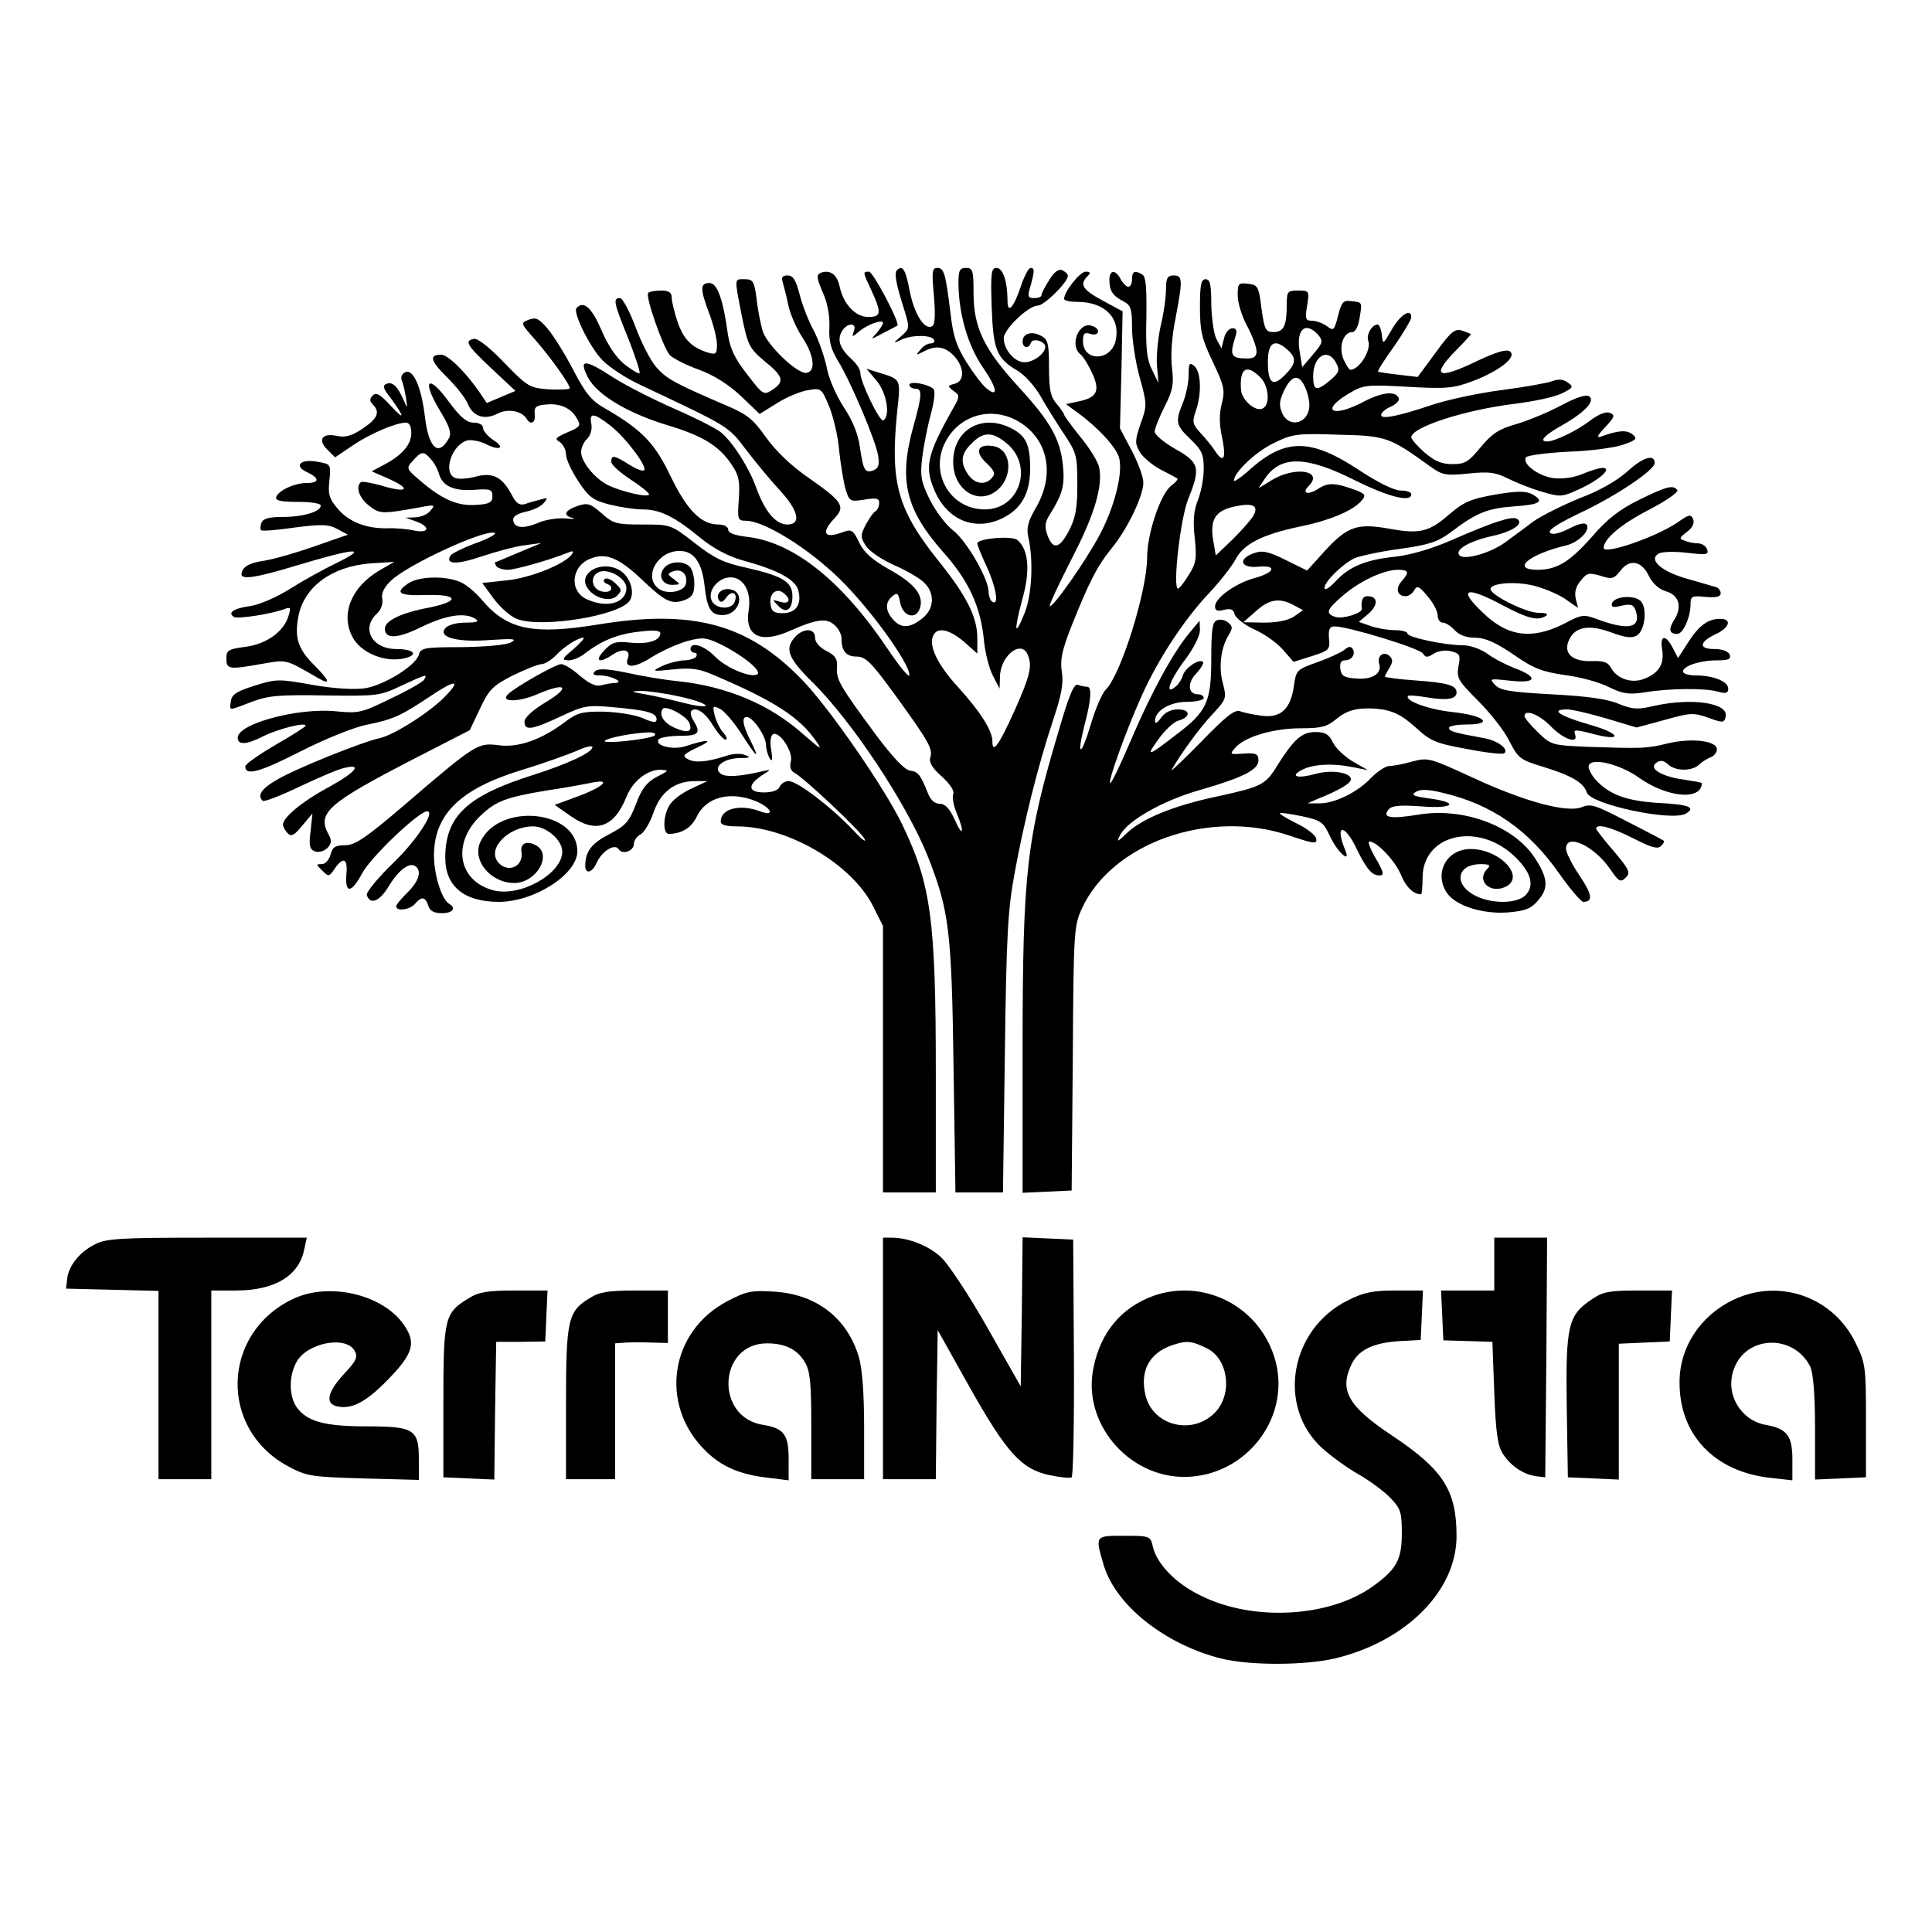 <?xml version="1.0" standalone="no"?>
<!DOCTYPE svg PUBLIC "-//W3C//DTD SVG 20010904//EN"
 "http://www.w3.org/TR/2001/REC-SVG-20010904/DTD/svg10.dtd">
<svg version="1.0" xmlns="http://www.w3.org/2000/svg"
 width="512pt" height="512pt" viewBox="0 0 512 512"
 preserveAspectRatio="xMidYMid meet">
<g transform="translate(0,512) scale(0.1,-0.1)"
fill="#000000" stroke="none">
<path d="M2377 4404 c-8 -8 -2 -38 20 -107 14 -46 14 -48 -9 -68 -22 -19 -22
-20 -1 -10 27 14 80 14 88 1 3 -5 0 -10 -8 -10 -8 0 -21 -7 -28 -17 -13 -15
-12 -15 8 -5 33 18 57 14 81 -11 28 -30 29 -67 2 -74 -19 -5 -20 -6 -3 -19 17
-12 17 -14 -1 -46 -70 -124 -77 -156 -48 -221 34 -76 106 -105 177 -71 51 24
75 66 75 132 0 64 -11 87 -50 107 -78 40 -154 -4 -154 -89 0 -72 63 -115 113
-78 48 36 43 113 -8 120 -40 6 -49 -15 -18 -44 22 -21 26 -29 16 -40 -17 -21
-46 -17 -63 8 -22 32 -20 55 9 83 31 32 56 31 93 0 72 -60 34 -175 -58 -175
-96 0 -151 104 -100 187 38 63 114 84 180 51 86 -44 109 -142 55 -234 -21 -36
-25 -53 -20 -77 14 -61 10 -151 -9 -200 -27 -68 -30 -52 -7 34 22 77 17 133
-13 158 -14 12 -106 4 -106 -9 0 -5 11 -32 25 -62 25 -54 33 -104 15 -93 -5 3
-10 15 -10 26 0 35 -59 137 -95 164 -19 15 -46 51 -61 81 -23 47 -26 62 -20
112 4 31 14 83 23 115 9 34 12 61 7 66 -15 14 -64 22 -64 11 0 -5 7 -10 15
-10 20 0 19 -16 -5 -102 -39 -142 -20 -219 82 -334 65 -73 96 -141 105 -226 3
-35 14 -79 24 -98 l18 -35 1 30 c0 57 57 102 74 59 12 -30 6 -54 -36 -149 -41
-90 -58 -114 -58 -80 0 29 -32 79 -91 144 -56 61 -81 114 -64 140 12 20 44 11
80 -20 l35 -31 0 41 c0 55 -28 111 -100 201 -111 138 -131 209 -113 393 10 98
14 90 -56 112 l-25 8 27 -32 c27 -32 37 -93 18 -105 -9 -6 -61 101 -61 126 0
8 -9 23 -21 34 -32 29 -41 51 -29 74 13 25 42 27 33 3 -6 -17 -5 -17 13 -2 22
19 64 34 64 23 0 -4 -8 -16 -17 -27 -17 -18 -17 -18 17 0 19 10 37 19 38 20 9
4 -64 143 -75 143 -17 0 -17 0 7 -51 27 -59 25 -69 -9 -69 -34 0 -66 34 -76
81 -7 32 -25 45 -50 36 -12 -5 -11 -13 5 -51 13 -28 19 -62 18 -93 -2 -37 4
-58 22 -88 34 -55 101 -213 107 -252 4 -24 1 -34 -11 -39 -24 -9 -28 -1 -37
60 -5 36 -19 71 -43 107 -20 31 -40 76 -45 105 -6 28 -21 72 -34 97 -14 25
-31 69 -38 97 -10 38 -17 50 -32 50 -13 0 -17 -5 -13 -17 3 -10 10 -37 15 -61
5 -24 21 -61 36 -84 32 -48 38 -91 13 -96 -24 -5 -105 73 -117 111 -5 18 -13
56 -16 85 -6 46 -9 52 -31 52 -29 0 -28 6 -8 -98 16 -78 20 -85 60 -119 50
-40 54 -54 21 -76 -23 -15 -25 -14 -67 41 -33 42 -45 68 -51 106 -13 94 -28
136 -49 136 -25 0 -25 -16 0 -82 11 -29 20 -66 20 -81 0 -25 -3 -27 -22 -22
-45 14 -66 35 -82 81 -9 26 -16 56 -16 66 0 13 -8 18 -28 18 -16 0 -31 -3 -34
-6 -9 -8 39 -144 57 -165 9 -9 44 -27 78 -39 40 -15 78 -39 111 -70 l49 -47
47 29 c25 16 62 31 81 34 35 6 36 5 56 -42 11 -27 24 -80 27 -119 4 -38 12
-85 17 -102 10 -32 12 -33 50 -27 31 5 39 4 39 -9 0 -9 -5 -19 -10 -22 -6 -3
-17 -20 -26 -36 -14 -28 -14 -33 1 -56 9 -14 42 -36 73 -50 31 -13 67 -34 80
-46 30 -28 29 -70 -4 -96 -33 -26 -56 -27 -77 -3 -21 23 -22 46 -2 62 13 11
16 8 21 -19 7 -34 40 -44 51 -15 13 34 -11 66 -77 103 -48 27 -70 46 -83 73
-16 34 -21 36 -43 28 -50 -19 -60 -3 -22 37 29 31 21 44 -71 108 -45 31 -86
71 -111 106 -33 47 -50 61 -102 83 -142 61 -161 72 -188 102 -16 18 -41 67
-56 108 -16 42 -34 76 -41 76 -19 0 -17 -11 22 -107 19 -48 32 -89 30 -92 -3
-2 -20 8 -38 22 -22 17 -45 49 -63 92 -26 60 -47 79 -66 59 -11 -11 35 -104
68 -138 18 -19 64 -49 101 -66 237 -112 232 -108 281 -173 26 -34 66 -82 90
-108 48 -52 56 -89 19 -89 -31 0 -59 33 -82 95 -19 54 -60 119 -93 148 -11 10
-66 38 -123 63 -57 25 -132 63 -166 85 -74 48 -90 48 -65 -1 24 -46 104 -94
208 -126 95 -28 139 -55 172 -104 20 -29 23 -44 20 -92 -4 -54 -3 -58 18 -58
49 0 165 -72 249 -154 81 -79 185 -223 185 -255 0 -9 -25 21 -56 67 -121 181
-249 284 -372 299 -34 4 -52 10 -52 19 0 8 -11 14 -26 14 -46 0 -83 38 -126
126 -42 89 -76 124 -170 179 -40 22 -55 40 -88 103 -22 43 -53 92 -68 110 -23
27 -31 32 -50 25 -23 -9 -23 -9 16 -53 41 -47 92 -118 92 -129 0 -3 -24 -4
-54 -3 -52 4 -57 6 -119 70 -38 40 -71 66 -81 64 -26 -5 -20 -16 47 -79 l63
-59 -38 -16 -38 -16 -21 31 c-37 53 -82 97 -100 97 -33 0 -28 -17 16 -60 24
-24 49 -55 55 -71 14 -33 44 -43 79 -25 27 14 63 7 76 -13 11 -19 25 -12 22
12 -2 18 4 23 30 25 38 4 68 -10 83 -39 10 -17 7 -21 -27 -35 -31 -14 -34 -17
-20 -25 9 -6 17 -21 17 -33 0 -13 15 -45 33 -72 27 -41 39 -50 82 -61 28 -7
67 -13 88 -13 46 0 85 -19 155 -77 35 -28 74 -48 110 -58 95 -26 141 -51 148
-81 9 -36 -7 -59 -42 -59 -23 0 -30 5 -32 24 -4 28 16 45 35 29 21 -17 15 -30
-9 -23 -22 7 -22 6 -6 -10 21 -23 38 -11 38 25 0 38 -25 53 -120 75 -61 13
-87 25 -139 66 -63 49 -64 49 -138 49 -69 0 -78 2 -109 30 -30 26 -37 28 -64
19 -34 -12 -39 -25 -12 -32 9 -2 1 -3 -19 -1 -20 2 -54 -3 -74 -12 -40 -17
-65 -13 -65 10 0 8 14 16 34 20 19 4 40 14 47 23 12 14 11 15 -9 9 -12 -3 -31
-8 -41 -12 -15 -4 -24 3 -35 25 -25 47 -50 60 -95 48 -21 -6 -45 -7 -54 -4
-35 13 -10 89 32 100 11 2 32 -2 47 -9 38 -20 55 -11 21 10 -15 10 -27 25 -27
32 0 8 -10 14 -25 14 -18 0 -35 14 -66 56 -54 74 -72 58 -25 -21 27 -44 33
-62 26 -76 -28 -51 -54 -27 -64 57 -9 76 -30 126 -51 118 -10 -4 -14 -13 -10
-23 4 -9 8 -29 11 -46 4 -29 4 -29 -6 -6 -16 37 -30 50 -45 44 -12 -4 -10 -12
9 -36 39 -53 40 -64 2 -23 -28 31 -39 37 -48 28 -9 -9 -9 -15 0 -24 20 -20 13
-37 -27 -64 -30 -20 -47 -24 -69 -19 -39 8 -51 -11 -24 -37 l20 -20 46 31 c45
31 115 61 142 61 9 0 14 -11 14 -28 0 -31 -26 -60 -75 -85 l-30 -16 50 -22
c58 -27 41 -36 -27 -15 -26 7 -49 11 -52 8 -14 -13 -4 -42 22 -62 28 -22 33
-23 137 -4 37 7 39 6 26 -9 -7 -10 -25 -17 -40 -18 l-26 -1 28 -10 c38 -14 35
-32 -5 -24 -18 4 -50 7 -72 6 -56 -1 -102 17 -132 53 -22 26 -25 38 -21 74 4
42 4 43 -30 49 -46 9 -66 -10 -30 -27 35 -16 34 -29 0 -29 -33 0 -75 -20 -81
-37 -3 -10 13 -13 57 -13 35 0 61 -4 61 -10 0 -16 -47 -30 -101 -30 -36 0 -51
-4 -56 -15 -3 -9 -4 -18 -1 -20 2 -3 42 0 89 7 71 9 89 9 113 -4 l28 -15 -89
-31 c-48 -17 -108 -34 -133 -38 -41 -6 -59 -17 -60 -36 0 -15 42 -8 138 21
166 50 204 53 110 7 -29 -14 -82 -43 -117 -65 -36 -23 -82 -43 -107 -47 -45
-6 -62 -18 -44 -29 10 -6 100 8 134 21 16 6 17 4 11 -17 -12 -42 -57 -75 -113
-83 -47 -6 -52 -9 -52 -31 0 -29 6 -30 96 -14 65 11 59 13 147 -38 35 -20 31
-7 -11 35 -43 43 -52 73 -41 130 16 78 89 131 191 139 l63 4 -40 -23 c-74 -44
-103 -115 -71 -176 22 -42 85 -68 136 -57 41 9 28 25 -20 25 -64 0 -94 55 -51
94 11 10 16 25 14 39 -3 15 5 31 24 49 46 43 246 135 274 126 7 -2 -15 -15
-49 -27 -35 -13 -65 -28 -68 -33 -15 -24 16 -25 81 -3 39 13 91 27 115 30 l45
6 -60 -25 c-33 -14 -61 -26 -63 -26 -2 0 0 -4 3 -10 3 -5 17 -10 30 -10 21 0
112 26 159 45 14 6 17 5 12 -3 -16 -26 -111 -64 -173 -70 l-65 -7 30 -41 c16
-22 44 -47 61 -54 65 -26 279 9 301 50 13 24 -2 65 -30 80 -48 26 -108 -9 -84
-47 17 -28 61 -40 79 -22 14 14 13 17 -5 34 -11 10 -23 15 -28 10 -4 -4 -1
-10 6 -12 21 -8 13 -25 -10 -21 -31 4 -37 44 -8 53 26 8 70 -19 70 -43 0 -40
-51 -55 -105 -30 -48 22 -41 89 11 108 40 16 75 1 134 -55 63 -60 80 -68 115
-55 20 8 25 17 25 43 0 18 -5 38 -12 45 -17 17 -53 15 -68 -3 -17 -21 -5 -45
22 -45 22 1 22 1 4 15 -18 13 -18 15 -2 21 22 8 39 -8 34 -32 -4 -23 -52 -31
-74 -13 -39 32 -1 99 57 99 37 0 59 -29 66 -91 7 -63 17 -79 48 -79 44 0 62
60 21 68 -22 5 -41 -12 -31 -28 5 -8 11 -6 20 7 15 20 31 12 22 -12 -9 -23
-54 -19 -62 6 -9 26 20 59 51 59 35 0 56 -39 48 -87 -11 -69 32 -90 111 -54
68 30 95 34 116 15 11 -9 19 -25 19 -35 0 -34 12 -49 40 -49 24 0 39 -15 103
-103 90 -124 100 -143 92 -165 -3 -13 6 -28 31 -50 22 -20 34 -38 30 -47 -3
-8 1 -30 9 -49 22 -52 17 -68 -5 -18 -14 30 -25 42 -40 42 -13 0 -24 10 -31
28 -20 50 -26 57 -48 60 -14 2 -46 36 -90 95 -96 130 -105 146 -103 178 2 22
-4 32 -28 44 -18 9 -30 23 -30 35 0 26 -31 26 -53 2 -28 -31 -19 -55 43 -117
106 -103 253 -325 309 -465 56 -143 63 -194 68 -557 l5 -333 63 0 63 0 5 368
c4 314 8 383 26 479 26 142 63 287 101 402 23 69 29 100 24 130 -5 32 0 57 26
123 47 117 67 157 106 205 42 51 84 139 84 174 0 15 -14 53 -31 85 l-31 59 4
155 3 155 -52 28 c-54 29 -63 43 -41 65 9 9 8 12 -5 12 -15 0 -57 -53 -57 -72
0 -5 16 -8 35 -8 74 0 116 -44 101 -105 -14 -53 -86 -53 -86 1 0 21 4 24 20
19 23 -7 28 13 5 21 -35 14 -62 -50 -32 -75 8 -6 22 -29 32 -51 21 -47 12 -64
-38 -74 l-32 -7 30 -22 c54 -39 104 -93 111 -121 10 -40 -12 -128 -51 -202
-35 -67 -126 -197 -133 -190 -2 3 24 58 57 123 61 117 84 194 74 244 -3 15
-25 51 -49 80 -24 30 -44 57 -44 60 0 3 -9 16 -20 29 -16 19 -20 37 -20 96 0
64 -3 75 -21 84 -25 14 -49 6 -49 -15 0 -18 17 -20 22 -3 5 13 38 4 38 -11 0
-18 -31 -41 -55 -41 -26 0 -55 33 -55 64 0 23 65 86 90 86 17 0 80 62 80 79 0
5 -7 11 -15 15 -10 4 -22 -5 -35 -27 -11 -17 -20 -35 -20 -39 0 -5 -9 -8 -19
-8 -17 0 -19 4 -10 32 11 41 11 48 0 48 -5 0 -17 -22 -26 -50 -19 -56 -35 -73
-35 -37 0 50 -12 87 -29 87 -14 0 -16 -13 -13 -102 4 -115 13 -138 68 -170 19
-11 46 -41 61 -67 14 -25 42 -70 62 -100 34 -51 36 -58 36 -135 0 -65 -5 -90
-23 -124 -25 -47 -42 -50 -57 -8 -7 20 -5 33 5 49 36 57 42 80 37 132 -7 71
-32 116 -117 209 -92 100 -120 158 -120 249 0 60 -2 67 -20 67 -17 0 -20 -7
-20 -42 1 -81 25 -164 65 -222 38 -55 42 -82 9 -55 -10 8 -33 38 -52 68 -27
43 -36 69 -43 130 -13 106 -17 121 -35 121 -14 0 -15 -10 -9 -74 4 -48 3 -76
-4 -80 -20 -13 -48 31 -60 92 -11 58 -19 71 -34 56z m-758 -413 c41 -33 97
-108 88 -117 -3 -4 -21 3 -40 15 -40 25 -47 26 -47 7 0 -8 23 -28 50 -46 28
-18 50 -36 50 -40 0 -10 -74 7 -110 25 -35 18 -70 62 -70 87 0 11 7 27 16 35
9 9 14 26 11 40 -6 31 7 29 52 -6z m-477 -88 c9 -10 19 -28 22 -41 10 -31 40
-44 94 -40 41 3 47 1 47 -17 0 -16 -8 -21 -42 -23 -49 -4 -91 14 -148 63 -39
33 -39 34 -21 54 23 26 29 26 48 4z"/>
<path d="M2940 4378 c0 -29 9 -42 38 -57 19 -10 22 -20 22 -69 0 -32 9 -91 20
-131 20 -72 20 -76 3 -123 -15 -44 -16 -52 -3 -75 8 -14 33 -35 55 -47 22 -11
42 -22 45 -24 3 -2 -5 -11 -17 -20 -28 -22 -63 -127 -63 -189 0 -89 -70 -313
-110 -351 -9 -9 -27 -50 -39 -91 -26 -87 -39 -90 -17 -3 18 68 20 102 7 102
-5 0 -16 2 -24 5 -10 5 -23 -24 -50 -117 -87 -292 -97 -377 -97 -851 l0 -378
65 3 65 3 3 350 c2 334 3 352 24 397 80 175 339 266 552 193 65 -22 72 -22 69
-7 -2 9 -25 27 -52 40 -26 13 -46 25 -44 27 2 2 28 -2 58 -8 51 -11 57 -15 75
-54 19 -41 56 -74 40 -36 -29 70 -2 72 31 2 26 -53 40 -69 60 -69 13 0 11 9
-10 45 -15 25 -22 45 -17 45 20 0 69 -52 84 -89 13 -32 33 -51 53 -51 2 0 4
20 4 44 0 113 142 149 240 60 46 -42 58 -79 34 -105 -23 -26 -98 -25 -141 1
-52 31 -39 80 21 80 23 0 27 -3 18 -12 -32 -32 8 -69 50 -47 50 27 -18 99 -95
99 -64 0 -98 -65 -62 -117 24 -34 95 -56 161 -51 47 4 62 10 81 33 28 32 25
60 -12 115 -57 83 -189 131 -307 111 -74 -12 -96 -8 -78 14 8 10 30 12 86 8
86 -7 104 10 22 21 -43 6 -50 9 -35 18 13 7 34 6 70 -3 130 -30 229 -99 309
-214 29 -41 58 -75 64 -75 27 0 23 21 -11 71 -19 28 -35 60 -35 70 0 42 74 8
117 -54 23 -34 28 -36 41 -23 14 13 10 21 -31 70 -26 30 -47 57 -47 60 0 15
42 3 99 -26 47 -24 64 -29 73 -20 6 6 10 13 7 14 -2 2 -46 25 -97 51 -83 43
-96 48 -120 38 -39 -16 -154 15 -293 80 -109 50 -114 52 -156 41 -24 -7 -51
-12 -61 -12 -10 0 -31 -14 -48 -31 -35 -38 -98 -69 -139 -68 l-30 0 25 11 c60
24 90 42 90 53 0 18 -52 26 -94 14 -47 -13 -69 -7 -37 10 29 16 81 19 136 8
l40 -8 -40 23 c-22 13 -46 36 -53 51 -10 21 -20 27 -46 27 -36 0 -57 -19 -100
-87 -32 -53 -42 -58 -162 -84 -113 -24 -197 -58 -238 -97 -26 -25 -28 -25 -17
-4 20 37 110 89 206 117 119 34 160 55 160 80 0 17 -6 20 -39 18 -38 -3 -38
-2 -21 17 26 28 100 50 173 50 54 0 69 4 94 25 28 23 55 30 103 27 45 -4 68
-15 108 -51 38 -35 52 -41 135 -56 51 -10 96 -15 99 -11 12 11 -19 34 -55 40
-77 14 -92 18 -92 27 0 5 21 9 46 9 75 0 49 24 -37 33 -65 7 -129 31 -117 43
3 2 25 0 49 -4 53 -9 79 -5 79 13 0 19 -25 26 -112 32 -43 3 -78 8 -78 10 0 2
6 12 12 23 9 15 10 22 1 31 -15 15 -35 1 -28 -20 8 -26 -18 -43 -62 -39 -31 2
-39 7 -41 26 -2 14 2 22 12 22 18 0 29 16 21 30 -5 8 -12 7 -22 -2 -9 -7 -41
-22 -72 -33 -54 -19 -56 -21 -62 -62 -8 -61 -34 -86 -84 -80 -22 3 -48 8 -58
12 -14 6 -37 -12 -104 -81 -48 -49 -83 -82 -78 -74 24 42 73 110 108 147 37
40 38 43 28 81 -12 43 -6 95 15 129 11 18 11 23 -1 33 -8 7 -22 10 -30 6 -12
-4 -15 -25 -15 -102 0 -115 -12 -140 -93 -201 -76 -59 -82 -60 -47 -12 17 24
41 46 52 49 34 9 34 30 0 30 -19 0 -35 -8 -45 -22 -9 -13 -16 -17 -16 -10 -2
27 38 52 84 52 25 0 45 5 45 10 0 6 -7 10 -15 10 -27 0 -29 30 -5 55 13 14 21
28 18 31 -10 9 -46 -15 -53 -35 -3 -11 -12 -25 -20 -31 -30 -25 -15 18 25 71
23 30 40 64 40 79 l-1 25 -25 -30 c-44 -52 -101 -156 -155 -282 -29 -68 -54
-121 -57 -118 -6 5 43 141 84 232 43 96 114 204 179 272 29 31 60 71 69 88 21
41 70 66 168 87 81 16 145 43 167 70 11 13 9 17 -13 26 -57 21 -76 22 -102 5
-27 -18 -46 -13 -26 7 41 41 -36 53 -97 16 l-36 -22 16 24 c42 64 110 63 242
-4 87 -43 147 -58 147 -36 0 6 -13 10 -28 10 -17 0 -60 21 -110 54 -127 84
-194 85 -286 5 -25 -23 -46 -37 -46 -33 0 22 57 76 104 99 51 25 62 27 173 23
127 -3 135 -6 243 -84 32 -23 41 -25 101 -19 55 6 73 3 105 -13 22 -11 62 -27
90 -35 50 -15 54 -14 100 7 54 25 88 56 61 56 -8 0 -32 -7 -53 -16 -24 -10
-53 -14 -78 -11 -40 6 -83 38 -72 55 3 5 54 12 113 15 60 2 125 11 146 19 34
12 37 16 23 27 -15 12 -37 11 -83 -6 -13 -4 -10 3 11 25 25 27 27 32 12 38
-10 4 -30 -4 -51 -20 -35 -27 -95 -56 -115 -56 -22 0 -8 16 38 42 62 35 91 66
73 78 -9 5 -36 -4 -75 -25 -34 -18 -87 -40 -118 -49 -46 -13 -64 -25 -94 -61
-32 -39 -41 -45 -75 -45 -29 0 -47 8 -74 31 -19 17 -35 35 -35 40 0 27 143 73
275 89 49 6 105 18 123 27 31 15 33 18 17 29 -11 9 -25 10 -41 4 -13 -5 -74
-16 -136 -24 -62 -8 -144 -26 -183 -39 -89 -30 -135 -39 -135 -27 0 6 11 16
25 22 14 6 24 16 22 22 -7 21 -44 17 -92 -8 -84 -45 -119 -25 -39 22 37 22 46
23 154 17 103 -6 122 -4 173 15 71 27 119 65 98 79 -9 6 -36 -2 -85 -25 -107
-52 -126 -42 -56 29 22 22 39 41 38 42 -2 1 -13 5 -24 9 -18 6 -30 -4 -69 -58
l-48 -65 -51 6 c-28 3 -52 7 -54 8 -2 2 17 32 43 68 25 36 45 70 45 76 0 25
-28 8 -51 -31 -24 -42 -24 -42 -27 -15 -2 15 -7 27 -11 27 -15 0 -31 -27 -25
-43 9 -24 -23 -76 -47 -77 -4 0 -12 13 -19 29 -13 32 0 71 24 71 8 0 16 16 19
37 7 43 8 42 -23 45 -20 3 -25 -3 -34 -39 -10 -39 -12 -41 -30 -27 -11 8 -29
14 -39 14 -17 0 -19 5 -13 40 6 39 6 40 -24 40 -28 0 -30 -2 -30 -39 0 -54 -8
-71 -35 -71 -21 0 -24 6 -32 63 -7 58 -10 62 -35 65 -26 3 -28 1 -28 -31 0
-19 11 -55 25 -81 14 -26 25 -56 25 -67 0 -14 -7 -19 -25 -19 -43 0 -47 8 -31
58 5 16 3 22 -8 22 -9 0 -19 -12 -22 -26 l-7 -27 -13 24 c-7 13 -13 54 -14 92
0 53 -3 67 -15 67 -12 0 -15 -15 -15 -74 0 -64 5 -84 34 -145 30 -63 33 -75
24 -110 -7 -26 -7 -55 0 -87 12 -57 6 -74 -16 -42 -8 13 -26 35 -40 50 -22 24
-23 30 -13 59 16 45 14 104 -4 119 -13 11 -15 7 -15 -24 0 -20 -7 -53 -15 -73
-21 -51 -19 -60 20 -97 30 -29 35 -40 35 -78 0 -25 -7 -62 -15 -82 -11 -27
-14 -54 -9 -100 6 -56 4 -69 -16 -100 -12 -20 -25 -36 -28 -36 -15 0 6 186 27
238 33 82 30 96 -34 132 -30 17 -55 38 -55 46 0 8 12 38 26 66 22 43 25 59 20
102 -4 31 -1 82 9 131 20 105 19 115 -5 115 -16 0 -20 -7 -20 -37 0 -21 -6
-64 -14 -96 -7 -32 -12 -79 -10 -105 l4 -47 -17 35 c-14 28 -17 56 -15 139 1
76 -1 107 -10 113 -21 13 -28 9 -28 -12 0 -11 -4 -20 -10 -20 -5 0 -14 9 -20
20 -14 27 -30 25 -30 -2z m553 -145 c14 -17 13 -21 -13 -52 l-29 -34 -6 37
c-12 61 13 87 48 49z m-81 -40 c25 -22 23 -37 -8 -68 -31 -31 -44 -21 -44 36
0 52 18 63 52 32z m129 -35 c10 -19 8 -25 -15 -45 -37 -31 -46 -29 -46 10 0
54 39 77 61 35z m-201 -38 c23 -23 27 -75 5 -83 -18 -8 -53 22 -56 48 -5 59
14 72 51 35z m118 -25 c7 -14 12 -36 12 -48 0 -49 -53 -64 -72 -22 -9 21 -8
32 5 60 20 41 39 45 55 10z m-136 -341 c-6 -11 -31 -39 -55 -63 l-45 -43 -7
40 c-9 56 6 79 58 90 48 10 63 2 49 -24z"/>
<path d="M4312 3870 c-27 -24 -74 -51 -125 -70 -44 -18 -101 -46 -125 -63 -23
-18 -57 -42 -74 -55 -39 -28 -107 -47 -120 -34 -15 15 28 39 89 52 53 12 83
33 63 45 -13 8 -62 -8 -170 -55 -54 -24 -109 -40 -150 -45 -80 -8 -124 -26
-161 -66 -17 -18 -29 -25 -29 -17 0 16 44 60 78 78 13 6 67 18 119 25 80 11
103 19 137 44 68 52 98 64 168 69 71 5 83 13 47 33 -17 8 -40 8 -98 -2 -63
-11 -83 -20 -119 -51 -55 -48 -79 -54 -161 -39 -85 15 -110 6 -171 -60 l-46
-51 -57 28 c-46 23 -62 26 -84 18 -43 -15 -36 -40 10 -36 51 5 47 -14 -5 -29
-51 -13 -108 -53 -108 -76 0 -11 6 -14 24 -9 18 4 25 1 28 -12 3 -10 27 -29
54 -41 27 -12 61 -37 75 -54 l27 -31 48 15 c46 15 49 17 46 47 -2 25 2 32 15
32 35 0 226 -58 234 -72 7 -11 12 -11 29 0 11 7 31 10 46 6 23 -6 25 -10 19
-40 -5 -31 -1 -38 52 -91 32 -32 70 -80 83 -107 23 -45 29 -50 89 -68 75 -23
108 -42 116 -68 10 -32 227 -78 263 -56 27 16 8 24 -70 28 -86 5 -131 21 -168
60 -11 12 -20 28 -20 36 0 27 81 9 135 -30 74 -52 165 -60 165 -13 0 1 -22 5
-48 9 -59 8 -95 30 -72 45 10 7 19 6 31 -5 19 -18 63 -18 81 -1 7 7 21 16 31
20 9 3 17 13 17 21 0 23 -66 31 -130 16 -57 -14 -67 -14 -217 -9 -89 4 -93 5
-127 38 -20 19 -36 39 -36 43 0 20 39 5 70 -27 34 -35 74 -48 64 -21 -5 13 1
13 44 2 85 -23 79 0 -7 24 -79 23 -104 40 -58 40 13 0 60 -11 104 -24 l80 -24
74 20 c68 19 77 20 116 6 38 -14 42 -14 46 2 10 37 -89 52 -191 29 -43 -10
-56 -9 -93 6 -31 13 -84 20 -177 25 -109 6 -136 10 -150 25 -16 17 -14 17 41
11 70 -8 75 10 9 34 -22 9 -54 25 -71 38 -17 12 -45 22 -64 22 -48 0 -147 21
-147 31 0 5 -15 9 -34 9 -18 0 -47 5 -64 11 l-31 11 26 22 c26 23 25 46 -3 46
-13 0 -18 -12 -15 -33 2 -12 -50 -28 -70 -22 -27 9 -24 19 18 55 44 39 108 69
146 70 31 0 33 -6 11 -31 -17 -19 -11 -39 11 -39 8 0 18 7 23 16 7 13 13 11
35 -16 15 -17 27 -40 27 -51 0 -10 6 -19 13 -19 8 0 22 -9 32 -20 12 -13 31
-20 54 -20 26 0 54 -12 101 -44 54 -38 77 -46 137 -55 40 -5 92 -19 117 -32
37 -18 53 -20 93 -14 65 11 162 12 196 2 21 -6 27 -4 27 8 0 19 -39 35 -86 35
-19 0 -34 5 -34 10 0 15 45 30 90 30 31 0 38 3 34 15 -4 9 -19 15 -41 15 -43
0 -40 19 5 40 36 17 42 40 11 40 -33 0 -57 -18 -85 -62 l-27 -42 -14 27 c-19
37 -35 34 -28 -5 6 -38 -9 -62 -48 -77 -33 -13 -71 0 -87 28 -8 16 -20 20 -51
19 -53 -2 -77 21 -61 56 16 35 52 42 112 20 38 -14 55 -16 68 -8 21 13 28 70
11 90 -15 18 -71 15 -77 -5 -3 -10 3 -12 26 -6 25 5 31 3 37 -14 14 -44 -17
-52 -94 -25 -45 17 -47 17 -98 -10 -85 -42 -149 -33 -215 32 -66 63 -43 70 56
17 67 -35 91 -41 113 -27 8 5 -1 8 -20 8 -33 0 -127 47 -127 63 0 15 60 21
110 10 27 -6 66 -22 86 -35 l36 -25 -6 24 c-4 17 0 33 13 48 16 21 22 22 53
13 30 -10 35 -8 52 13 24 33 57 27 76 -14 10 -20 26 -34 45 -40 35 -10 44 -42
21 -77 -15 -24 -12 -36 9 -36 15 0 35 44 35 77 0 23 3 25 40 21 28 -2 40 0 40
10 0 7 -6 14 -12 16 -7 2 -41 12 -76 22 -69 19 -105 51 -76 67 8 5 42 6 75 2
52 -6 58 -5 53 9 -3 9 -14 16 -24 16 -10 0 -26 3 -35 7 -16 5 -15 8 5 23 15
11 21 23 17 34 -6 14 -11 13 -42 -9 -58 -39 -195 -86 -195 -67 0 24 46 63 120
101 44 23 78 46 75 52 -10 15 -29 10 -102 -26 -51 -25 -84 -51 -122 -95 -60
-68 -94 -90 -146 -90 -72 0 -24 41 77 65 31 8 63 39 53 54 -4 7 -20 4 -47 -10
-26 -13 -44 -17 -50 -11 -7 7 20 24 78 52 96 45 199 114 199 133 0 25 -32 15
-73 -23z m-883 -354 l24 -13 -24 -17 c-15 -10 -43 -16 -79 -16 l-55 1 33 29
c35 32 63 37 101 16z"/>
<path d="M1082 3574 c-37 -25 -25 -33 44 -31 89 3 95 -16 12 -33 -75 -14 -118
-35 -118 -56 0 -28 33 -27 96 4 65 32 116 40 144 22 11 -7 4 -10 -26 -10 -24
0 -47 -6 -54 -15 -20 -24 32 -38 120 -31 60 4 71 3 55 -6 -12 -7 -64 -12 -130
-13 -101 0 -110 -2 -115 -20 -8 -29 -92 -81 -143 -89 -28 -4 -82 -1 -139 9
-88 16 -96 16 -153 -2 -47 -15 -61 -23 -63 -41 -4 -27 -8 -26 55 -2 45 17 73
19 195 17 138 -2 145 -1 202 26 65 30 70 32 60 16 -3 -6 -43 -29 -88 -50 -77
-38 -85 -40 -146 -34 -101 10 -260 -33 -260 -70 0 -20 23 -19 68 4 38 19 112
38 112 28 0 -3 -36 -26 -80 -51 -44 -26 -80 -51 -80 -57 0 -26 37 -16 147 40
67 34 144 65 178 71 68 14 87 23 164 74 65 44 84 46 45 5 -39 -43 -138 -106
-177 -115 -47 -10 -224 -81 -274 -111 -40 -23 -52 -41 -37 -55 3 -4 47 13 97
37 51 24 104 47 120 50 49 12 29 -12 -40 -50 -71 -38 -123 -81 -123 -100 0 -6
6 -17 12 -23 10 -10 18 -6 39 20 l27 32 -5 -47 c-5 -38 -2 -48 11 -53 10 -4
24 0 33 8 12 13 13 20 3 38 -30 56 0 82 229 200 l146 75 27 57 c24 51 34 61
87 88 33 16 68 30 76 30 9 0 26 11 38 23 22 24 59 47 73 47 5 0 -7 -13 -26
-30 -31 -26 -32 -29 -14 -30 12 0 32 8 45 19 43 33 86 51 143 57 38 5 56 3 56
-4 0 -20 -34 -30 -80 -25 -39 4 -48 1 -69 -21 -27 -29 -13 -35 24 -10 26 17
47 12 39 -10 -11 -28 18 -27 64 3 26 16 68 35 93 42 41 11 50 10 90 -9 56 -28
106 -68 97 -78 -14 -13 -83 15 -113 46 -28 29 -65 41 -65 20 0 -5 5 -10 11
-10 5 0 7 -4 4 -10 -3 -5 -18 -10 -33 -10 -15 -1 -40 -7 -57 -15 -29 -14 -28
-15 29 -9 48 5 69 2 110 -16 157 -67 224 -110 268 -173 19 -27 14 -24 -32 16
-89 80 -203 128 -335 142 -33 3 -93 13 -133 22 -54 11 -77 12 -85 4 -8 -8 -5
-11 14 -11 28 0 66 -19 39 -20 -8 0 -25 -3 -36 -6 -15 -4 -32 4 -57 25 -19 17
-41 31 -50 31 -14 0 -122 -61 -141 -80 -21 -21 27 -21 75 -1 78 34 94 22 27
-19 -36 -21 -58 -42 -58 -52 0 -25 18 -23 95 13 62 29 72 31 138 25 91 -8 117
-15 117 -32 0 -10 -8 -10 -37 3 -21 9 -67 16 -103 17 -56 1 -70 -3 -101 -26
-63 -48 -125 -70 -177 -63 -56 7 -60 5 -251 -159 -102 -87 -130 -106 -157
-106 -26 0 -33 -5 -38 -25 -4 -14 -14 -25 -23 -25 -16 0 -16 -1 1 -17 17 -17
18 -17 33 5 23 33 35 27 31 -15 -4 -52 13 -51 42 3 22 42 150 164 172 164 23
0 -29 -79 -93 -140 -39 -38 -69 -75 -67 -82 9 -27 34 -17 58 23 26 43 54 64
70 54 19 -12 10 -41 -20 -70 -16 -16 -30 -32 -30 -37 0 -14 37 -9 50 7 17 20
27 19 35 -5 4 -14 15 -20 36 -20 29 0 39 13 19 25 -20 12 -40 78 -40 129 1
108 69 175 231 225 57 17 123 41 147 51 23 11 42 15 42 10 0 -14 -64 -44 -158
-74 -174 -55 -232 -109 -232 -219 0 -76 50 -117 142 -117 94 0 208 73 208 134
0 109 -205 130 -256 27 -25 -49 25 -111 89 -111 59 0 102 76 57 100 -24 13
-42 5 -38 -18 6 -39 -37 -57 -62 -27 -30 36 27 95 93 95 35 0 77 -36 77 -67 0
-59 -113 -122 -184 -102 -92 25 -109 124 -33 197 40 38 66 49 175 67 48 7 102
17 121 21 54 11 29 -12 -39 -37 l-60 -22 40 -28 c68 -49 117 -33 150 49 16 41
55 72 89 72 25 -1 25 -2 -9 -19 -27 -15 -40 -32 -55 -73 -18 -46 -27 -56 -69
-78 -47 -24 -64 -45 -65 -82 -1 -26 18 -22 30 5 14 32 49 53 59 36 10 -15 40
-4 40 15 0 9 8 20 18 25 9 5 25 31 34 58 19 55 57 83 110 83 l33 0 -41 -19
c-23 -10 -49 -29 -58 -42 -19 -28 -21 -79 -3 -79 34 1 59 16 73 45 25 53 89
70 159 41 41 -18 49 -41 9 -26 -53 20 -104 7 -104 -27 0 -9 14 -13 43 -13 135
0 305 -100 361 -212 l26 -52 0 -353 0 -353 70 0 70 0 0 318 c0 406 -13 499
-89 657 -46 96 -194 310 -265 383 -144 149 -290 188 -541 147 -172 -28 -240
-14 -306 63 -19 23 -47 46 -63 51 -40 16 -108 13 -134 -5z m719 -300 c38 -8
69 -19 69 -24 0 -4 -26 -1 -57 7 -32 8 -78 19 -103 23 -40 7 -41 8 -12 9 18 0
64 -6 103 -15z m26 -70 c9 -23 -4 -28 -36 -14 -30 12 -46 34 -35 51 7 12 63
-18 71 -37z m138 -29 c40 -63 51 -72 24 -18 -21 41 -24 63 -10 63 16 0 51 -51
51 -74 0 -11 5 -28 10 -36 6 -10 8 -4 4 21 -4 21 -2 39 4 43 17 10 54 -45 48
-71 -4 -14 -1 -25 8 -30 29 -16 176 -155 187 -176 6 -12 -8 -1 -32 25 -57 60
-146 128 -169 128 -10 0 -20 -7 -24 -15 -3 -9 -19 -15 -41 -15 -45 0 -45 21 0
49 19 12 18 12 -5 7 -59 -14 -96 -16 -109 -7 -24 16 5 41 48 42 28 0 32 2 16
8 -11 5 -33 4 -50 -2 -53 -17 -83 -19 -102 -9 -16 9 -13 13 27 32 44 21 27 22
-35 2 -33 -10 -80 2 -70 18 3 5 28 10 56 10 51 0 57 7 37 40 -7 10 -9 22 -6
26 13 12 38 -5 59 -41 12 -19 26 -35 32 -35 5 0 3 8 -6 18 -8 9 -19 30 -23 46
-6 26 -5 27 15 17 11 -6 37 -36 56 -66z m-230 -4 c-11 -10 -142 -24 -132 -14
8 8 72 20 112 22 17 1 25 -3 20 -8z"/>
<path d="M251 1822 c-40 -20 -70 -57 -73 -92 l-3 -25 123 -3 122 -3 0 -249 0
-250 70 0 70 0 0 250 0 250 65 0 c103 0 167 39 181 108 l7 32 -264 0 c-232 0
-268 -2 -298 -18z"/>
<path d="M2340 1520 l0 -320 70 0 70 0 2 198 3 197 84 -150 c99 -176 138 -218
211 -234 29 -6 55 -9 60 -6 4 3 7 145 6 317 l-2 313 -67 3 -67 3 -2 -197 -3
-198 -88 155 c-48 85 -103 168 -122 186 -32 31 -87 53 -132 53 l-23 0 0 -320z"/>
<path d="M3960 1770 l0 -70 -70 0 -71 0 3 -66 3 -66 65 -2 65 -2 5 -135 c4
-106 9 -141 23 -162 21 -32 53 -54 87 -59 l25 -3 3 318 2 317 -70 0 -70 0 0
-70z"/>
<path d="M775 1677 c-188 -91 -195 -343 -13 -442 50 -27 61 -29 201 -33 l147
-4 0 54 c0 80 -12 88 -139 88 -111 0 -158 13 -185 51 -20 29 -21 81 -1 118 26
52 132 73 155 31 9 -17 4 -27 -31 -64 -44 -49 -48 -79 -10 -84 38 -6 77 17
135 78 62 65 69 93 35 141 -57 80 -199 112 -294 66z"/>
<path d="M1243 1680 c-65 -39 -68 -52 -68 -275 l0 -200 67 -3 68 -3 2 182 3
183 65 0 65 1 3 68 3 67 -88 0 c-70 0 -95 -4 -120 -20z"/>
<path d="M1563 1680 c-58 -35 -63 -57 -63 -280 l0 -200 65 0 65 0 0 180 0 180
28 2 c15 1 46 1 70 0 l42 -1 0 69 0 70 -87 0 c-70 0 -95 -4 -120 -20z"/>
<path d="M1930 1673 c-156 -80 -185 -278 -58 -400 41 -40 90 -61 162 -69 l56
-7 0 56 c0 65 -12 82 -68 91 -128 20 -119 215 10 216 49 0 81 -16 101 -50 14
-23 17 -55 17 -169 l0 -141 70 0 70 0 0 138 c0 91 -5 155 -14 186 -31 103
-112 166 -224 173 -59 4 -74 1 -122 -24z"/>
<path d="M3057 1686 c-85 -31 -140 -96 -159 -190 -31 -145 90 -290 241 -290
167 1 289 165 237 321 -44 134 -188 205 -319 159z m141 -139 c56 -27 69 -117
25 -167 -58 -65 -166 -41 -187 41 -16 65 9 113 70 134 39 13 51 12 92 -8z"/>
<path d="M3572 1674 c-153 -76 -189 -280 -69 -391 23 -21 67 -53 97 -70 30
-17 69 -46 85 -63 27 -28 30 -38 30 -93 0 -70 -14 -96 -77 -141 -114 -82 -316
-94 -455 -25 -67 32 -118 85 -128 131 -6 27 -8 28 -76 28 -78 0 -77 1 -54 -78
32 -106 161 -209 310 -247 75 -19 221 -19 303 0 188 45 322 179 322 324 0 121
-35 176 -170 266 -119 79 -143 122 -106 194 19 35 58 53 126 57 l55 3 3 65 3
66 -74 0 c-59 0 -83 -5 -125 -26z"/>
<path d="M4219 1677 c-63 -42 -70 -68 -67 -282 l3 -190 68 -3 67 -3 0 180 0
180 68 3 67 3 3 68 3 67 -89 0 c-76 0 -94 -3 -123 -23z"/>
<path d="M4595 1676 c-89 -42 -145 -127 -144 -221 0 -137 92 -234 237 -251
l62 -7 0 55 c0 63 -14 82 -71 92 -66 12 -107 81 -85 145 30 92 158 98 203 10
8 -16 13 -72 13 -162 l0 -138 68 3 67 3 0 150 c0 144 -1 152 -28 207 -59 121
-201 171 -322 114z"/>
</g>
</svg>
